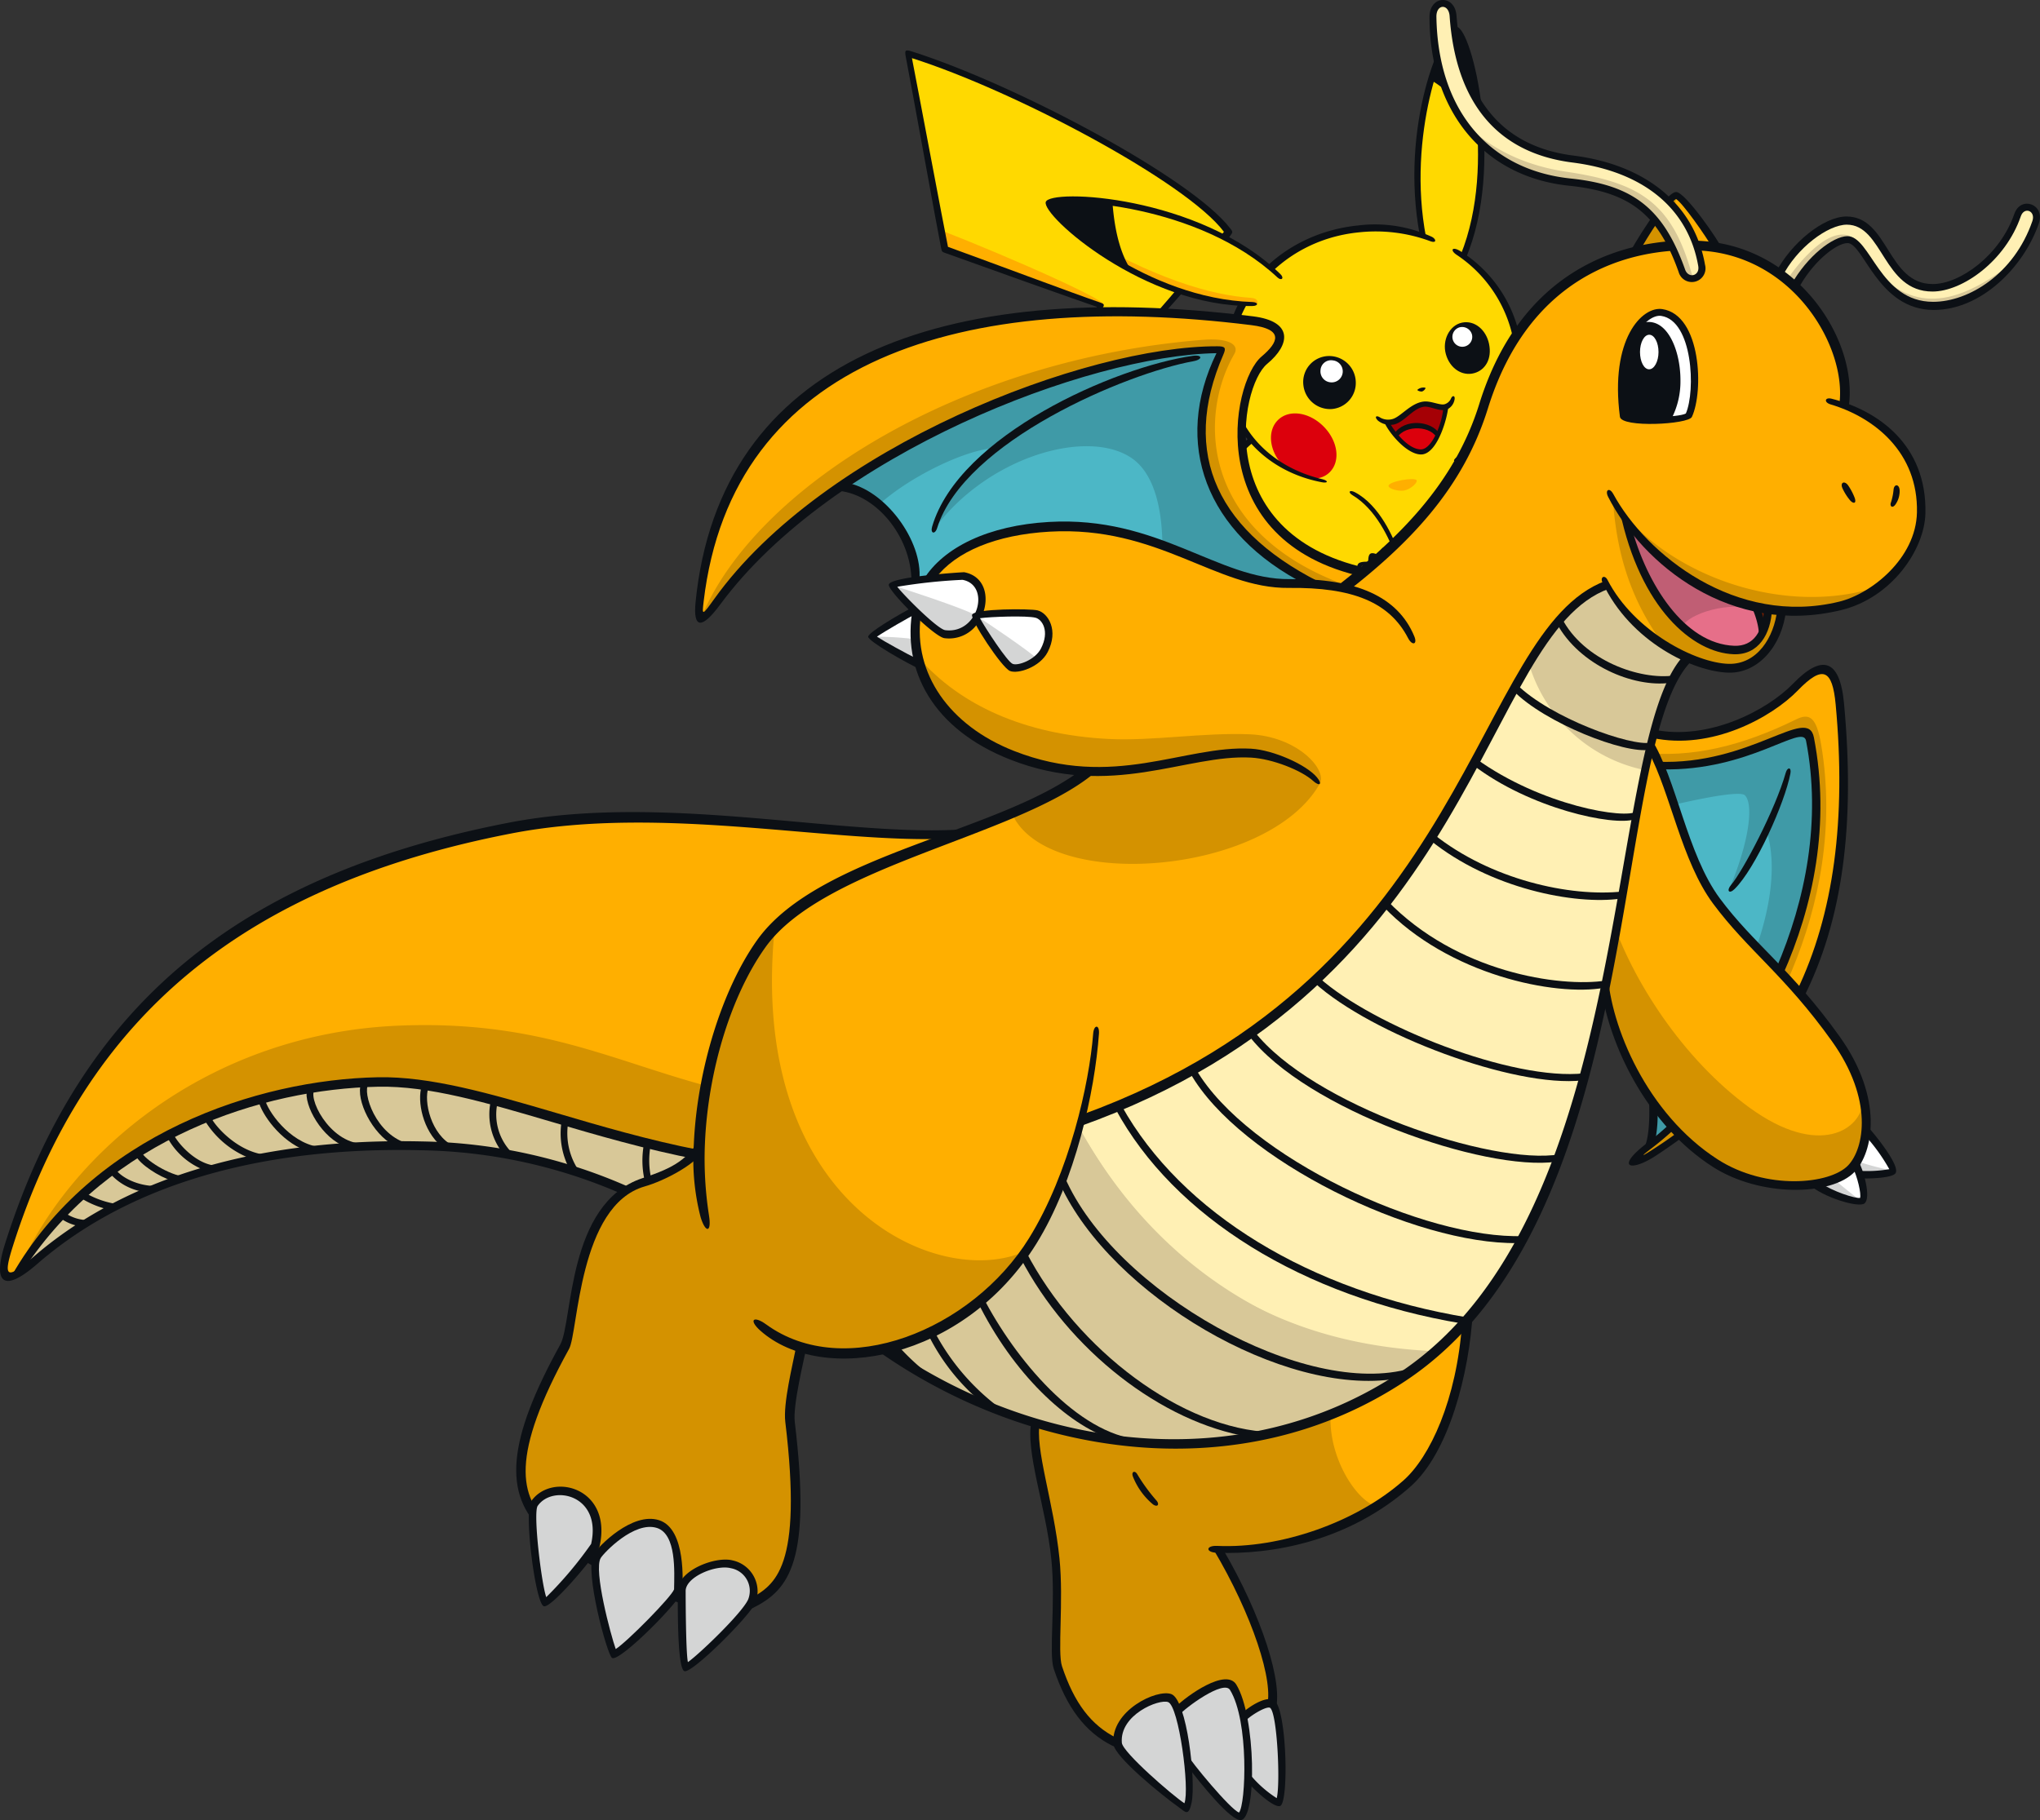 <svg id="Group_2139" data-name="Group 2139" xmlns="http://www.w3.org/2000/svg" xmlns:xlink="http://www.w3.org/1999/xlink" width="337.109" height="300.851" viewBox="0 0 337.109 300.851">
  <rect x="0" y="0" width="337.109" height="300.851" fill="#333333" stroke="none"/>
  <defs>
    <clipPath id="clip-path">
      <rect id="Rectangle_393" data-name="Rectangle 393" width="337.109" height="300.851" fill="none"/>
    </clipPath>
  </defs>
  <g id="Group_373" data-name="Group 373" clip-path="url(#clip-path)">
    <path id="Path_3178" data-name="Path 3178" d="M261.257,85.123a16.1,16.1,0,0,0-1.237-3.255c1.025.414,3.022,1.3,4.812,2.146-1.228-1.09-2.288-2.036-2.786-2.524.767-.877,4.722-6.848,6.394-8.968-2.048-1.328-6.643-4.318-10.878-7.141,5.4-6.145,14.034-16.109,19.016-22.642-5.743-8.194-35.122-23.947-52.647-29.341,1.5,7.418,5.038,26.9,6.145,32.136,10.629,3.82,19.909,7.493,25.687,9.384-2.436,3.322-6.643,8.857-9.079,12.178,3.765,1.883,11.459,5.509,13.535,6.5-1.574,2.312-5.558,8.51-6.145,9.55,1.222.843,3.123,2.2,4.959,3.52-.471-1.011-.98-2.089-1.347-3.022,1.059.54,3.44,1.671,3.571,1.474" transform="translate(-73.792 -4.415)" fill="#ffd900"/>
    <path id="Path_3179" data-name="Path 3179" d="M268.89,116.853c1.223.843,3.123,2.2,4.959,3.52-.36-.774-.743-1.586-1.067-2.345-1.025-.77-2.1-1.567-3.172-2.356-.346.553-.6.972-.719,1.181" transform="translate(-88.607 -38.117)" fill="#ffaf00"/>
    <path id="Path_3180" data-name="Path 3180" d="M232.2,56.888c.239,1.225.443,2.241.6,2.977,10.629,3.82,19.909,7.493,25.687,9.383,3.564.18-16.06-8.4-26.286-12.36" transform="translate(-76.518 -18.746)" fill="#ffaf00"/>
    <path id="Path_3181" data-name="Path 3181" d="M258.823,91.555c-.341.459-.662.894-.956,1.3,3.764,1.882,11.459,5.509,13.535,6.5,2.947.477-6.028-5.006-12.579-7.8" transform="translate(-84.975 -30.17)" fill="#ffaf00"/>
    <path id="Path_3182" data-name="Path 3182" d="M292.867,136.077c-3.368-1.584-9.147-4.542-11.158-6.487,1.384-2.048,3.211-4.691,5.038-7.141-1.262-1.2-3.482-3.15-5.325-4.784-1.789-.847-3.786-1.731-4.811-2.146a16.1,16.1,0,0,1,1.237,3.255c-.131.2-2.512-.934-3.571-1.474.367.933.876,2.011,1.346,3.022,1.78,1.28,3.5,2.525,4.481,3.234-1.772,2.768-3.917,6.076-4.813,7.845,2.64,2.383,11.525,6.369,17.092,7.739.664.106,1-2.845.483-3.063" transform="translate(-90.382 -38.067)" fill="#632b00"/>
    <path id="Path_3183" data-name="Path 3183" d="M276.031,120.506c-.388-.772-1.193-2.308-1.374-2.774.367.164,3.081,1.429,3.336,1.09.2-.271-.794-2.519-.953-2.909,1.384.544,3.5,1.548,5.134,2.386l-2.194-2c-2.515-1.2-4.263-2.105-4.406-1.964s1.339,3.32,1.287,3.384-3.47-1.707-3.653-1.557c-.229.185.729,1.922,1.49,3.427Z" transform="translate(-90.018 -37.67)" fill="#632b00"/>
    <path id="Path_3184" data-name="Path 3184" d="M273.522,118.31c.3.685.83,1.68,1.291,2.591,0,0,4.2,2.967,5.042,3.576,1.627.412-.02-1.46-6.333-6.166" transform="translate(-90.133 -38.987)" fill="#431a00"/>
    <path id="Path_3185" data-name="Path 3185" d="M276.385,137.581c-.232.4-.433.773-.594,1.091,2.639,2.382,11.524,6.368,17.092,7.739.185.03.345-.178.468-.5-3.952-.847-12.482-5.089-16.966-8.332" transform="translate(-90.881 -45.337)" fill="#431a00"/>
    <path id="Path_3186" data-name="Path 3186" d="M275.066,105.336c-5.575-1.45-14-5.032-16.857-7.391-.437-.361-.463-.512-.181-1.041.886-1.665,4.831-7.208,4.831-7.208s-6.766-4.62-9.19-6.31c-.607-.424-.641-.506-.209-1.179,1.094-1.7,4.542-6.5,6.077-8.787-.484-.231-10.1-4.473-13.314-6.062-.743-.367-.764-.445-.3-1.077,1.2-1.63,7.7-9.86,8.878-11.462-3.134-1.047-19.761-6.982-24.938-8.858-.682-.247-.685-.212-.821-.872-.581-2.8-4.793-26.25-5.822-31.513-.242-1.238-.105-1.324,1.069-.951,16.985,5.39,46.09,20.84,52.511,29.2.431.561.51.608.009,1.262-4.712,6.133-13.194,15.249-19.1,21.977,3.795,2.527,8.138,4.983,10.507,6.461.632.394.761.539.233,1.234-.9,1.187-5.763,7.711-6.256,8.359.7.656,6.721,5.7,7.826,6.732.6.56.6.622.146,1.24-1.374,1.855-3.27,4.032-4.927,6.477,1.922,1.68,6.634,4.186,10.518,6.034.611.29.428.806-.221.553-2.353-.913-8.5-3.843-10.933-6.006-.491-.436-.453-.522-.072-1.084,1.672-2.467,3.4-4.664,4.788-6.533-1-.932-6.358-5.571-7.733-6.832-.585-.536-.526-.548-.021-1.222.492-.658,5.073-6.962,5.987-8.166-2.315-1.5-6.555-4.11-10.394-6.666-.6-.4-.671-.5-.066-1.189,5.931-6.758,14-15.922,18.687-22.041-6.114-8.2-34.585-23.318-51.554-28.71.72,3.623,5.356,28.325,5.954,31.191,4.5,1.618,21.8,8.087,25.037,9.163.786.261.931.382.412,1.085-1.614,2.183-7.439,9.951-8.566,11.481,2.646,1.312,11.127,5.237,12.909,6.087.646.307.726.419.286,1.073-1.515,2.249-4.92,7.338-5.879,8.926,1.921,1.336,7.545,5.193,8.96,6.215.591.427.645.515.214,1.191-.838,1.312-3.845,5.832-4.581,7.216,2.742,2.249,10.858,5.963,16.234,7.372.622.162.473.8-.138.636" transform="translate(-73.524 -4.096)" fill="#0c1015"/>
    <path id="Path_3187" data-name="Path 3187" d="M350.858,122.936c-.109-.156-.455-.18-.849-.1.19-.544.239-1.161-.015-1.332a1.416,1.416,0,0,0-1.12.141c.023-.414-.153-.908-.413-1l-.009,0c-.007-.024-.013-.048-.021-.072-.83-2.906-5.4-10.214-10.463-13.453-10.528-6.732-27.6-6.153-33.548-2.186-11.325,7.55-19.46,29.945-9.965,42.184,2.89,3.725,10.435,7.231,18.435,1.273,2.085-1.552,8.249-1.716,11.958-.83,6.944,1.658,12.937-5.014,12.678-11.626-.222-5.647-4.761-7.861-4.65-9.521a17.584,17.584,0,0,1,1.473-5.434,13.318,13.318,0,0,0,10.844,5.572,7.523,7.523,0,0,0,5.065-2.381c.792-.774.7-1.085.6-1.224" transform="translate(-95.655 -33.606)" fill="#ffd900"/>
    <path id="Path_3188" data-name="Path 3188" d="M357.534,127.073c-.443.056-1.321,1.494-1.513,2.115a.106.106,0,0,0-.027.072c0-.007.007-.015.009-.022a13.32,13.32,0,0,0,10.845,5.572,5.984,5.984,0,0,0,2.466-.552,15.236,15.236,0,0,1-11.78-7.185" transform="translate(-117.31 -41.874)" fill="#ffaf00"/>
    <path id="Path_3189" data-name="Path 3189" d="M313.755,163.84c-4.9,1.586-5.979,4.982-13.7,2.823-3.415-.955-8-5.315-8.664-8.193a17.7,17.7,0,0,0,3.433,7.252c2.89,3.725,10.434,7.231,18.435,1.273,2.085-1.552,8.249-1.716,11.958-.83a9.851,9.851,0,0,0,10.066-3.858,17.357,17.357,0,0,1-6.5,1.7c-3.646.133-9.134-2.076-15.03-.166" transform="translate(-96.021 -52.22)" fill="#ffaf00"/>
    <path id="Path_3190" data-name="Path 3190" d="M300.936,118.931a4,4,0,0,0-.186-3.887,37.147,37.147,0,0,0-3.187,4.877c1.03.214,2.634.168,3.373-.99" transform="translate(-98.055 -37.91)" fill="#632b00"/>
    <path id="Path_3191" data-name="Path 3191" d="M295.064,134.408c.535-1.145.215-2.778-1.876-4.481a39.958,39.958,0,0,0-1.735,5.813c1.429.061,3.189-.428,3.611-1.332" transform="translate(-96.042 -42.815)" fill="#632b00"/>
    <path id="Path_3192" data-name="Path 3192" d="M356.749,45.2c6.577-15.607.89-37.583-.936-37.75s-8.986,16.791-5.307,34.851c.18.878,5.971,3.555,6.243,2.9" transform="translate(-115.16 -2.455)" fill="#ffd900"/>
    <path id="Path_3193" data-name="Path 3193" d="M360.855,23.532C360.266,14.6,358,7.545,356.97,7.45c-.778-.07-2.524,2.968-3.988,7.875a22.15,22.15,0,0,1,7.873,8.207" transform="translate(-116.318 -2.455)" fill="#0c1015"/>
    <path id="Path_3194" data-name="Path 3194" d="M349.96,76.328c.978,9.667-8.109,20.7-22.075,22.109C314.61,99.781,303.3,93.1,302.129,81.477c-1.194-11.8,7.391-23.715,21.495-25.141,13.889-1.406,25.088,7.657,26.336,19.993" transform="translate(-99.524 -18.517)" fill="#ffd900"/>
    <path id="Path_3195" data-name="Path 3195" d="M322.951,111.645a3.542,3.542,0,0,1-2.225,1.014,28.265,28.265,0,0,1-5.906-2.6c-1.891-2.329-2.113-5.356-.415-7.038,1.842-1.825,5.193-1.317,7.552,1.065s2.836,5.738.994,7.563" transform="translate(-103.227 -33.584)" fill="#dc000c"/>
    <path id="Path_3196" data-name="Path 3196" d="M368.364,98.3c-1.509-.545-2.079-3.247-.89-6.539,1.114-3.085,3.012-4.765,4.359-4.894.386,3.93-.876,7.367-3.47,11.434" transform="translate(-120.883 -28.624)" fill="#dc000c"/>
    <path id="Path_3197" data-name="Path 3197" d="M347.876,99.625c-1.938.224-3.529,2.508-5.045,2.865a2.63,2.63,0,0,1-1.245-.056c.618,1.344,3.2,5.1,5.771,5.1,2.485,0,4.178-5.688,4.129-7.508l-.04.013c-.929.3-2.491-.54-3.571-.415" transform="translate(-112.562 -32.825)" fill="#a50005"/>
    <path id="Path_3198" data-name="Path 3198" d="M343.919,106.574c1.123,1.369,2.666,2.716,4.206,2.716,1.159,0,2.145-1.236,2.863-2.74-.842-1.818-5.4-2.46-7.069.024" transform="translate(-113.331 -34.581)" fill="#dc000c"/>
    <path id="Path_3199" data-name="Path 3199" d="M342.227,119.221c-.027.5,1.688.95,2.572.78,1.192-.228,2.276-1.371,2.065-1.7-.354-.553-4.6.2-4.637.919" transform="translate(-112.773 -38.921)" fill="#ffaf00"/>
    <path id="Path_3200" data-name="Path 3200" d="M329.433,141.311c-4.435.209-12.174-4.769-15.833-8.273,0,0,0,.039,0,.109,2.189,3.758,9.143,9.126,15.885,9.413a5.373,5.373,0,0,0,5.163-4.536c-.593,1.449-3.3,3.2-5.218,3.287" transform="translate(-103.34 -43.84)" fill="#ffaf00"/>
    <path id="Path_3201" data-name="Path 3201" d="M342.092,140.128c.1-.538-1.368-.919-1.916-.569-.523.335-.815.711-1.324,1.052-.745.5-1.142.6-1.728,1.018-.513.366-.12,1.839-.946,1.779a6.082,6.082,0,0,0,3.2-.149,5.247,5.247,0,0,0,2.2-1.644,10.209,10.209,0,0,0,.508-1.487" transform="translate(-110.78 -45.944)" fill="#ffaf00"/>
    <path id="Path_3202" data-name="Path 3202" d="M370.457,133.463a6.115,6.115,0,0,1,1.728.474c.293.083,1.129-.07,1.672.042a1.084,1.084,0,0,1,.585,1.421,4.112,4.112,0,0,1-2.55,1.421,9.5,9.5,0,0,1-4.1-1.087c-.543-.46-1.466-1.4-.61-.969,1.46.731,2.183-1.247,3.272-1.3" transform="translate(-120.883 -43.98)" fill="#ffaf00"/>
    <path id="Path_3203" data-name="Path 3203" d="M325.437,87.771a4.408,4.408,0,0,1,4.454,4.386,4.319,4.319,0,0,1-3.963,4.376,4.433,4.433,0,0,1-4.7-3.988,4.29,4.29,0,0,1,4.209-4.774" transform="translate(-105.848 -28.922)" fill="#0c1015"/>
    <path id="Path_3204" data-name="Path 3204" d="M327.525,88.846a1.822,1.822,0,0,1-.368,3.625,1.814,1.814,0,0,1-1.694-2.015,1.744,1.744,0,0,1,2.062-1.609" transform="translate(-107.248 -29.272)" fill="#fff"/>
    <path id="Path_3205" data-name="Path 3205" d="M363.412,83.032c.506,2.443-.6,4.3-2.438,4.818-2.038.571-4.058-.817-4.7-3.14-.64-2.3.6-4.777,2.676-5.207s3.98,1.189,4.465,3.529" transform="translate(-117.346 -26.176)" fill="#0c1015"/>
    <path id="Path_3206" data-name="Path 3206" d="M361.21,81.852a1.639,1.639,0,1,1-2.059-1.181,1.685,1.685,0,0,1,2.059,1.181" transform="translate(-117.97 -26.562)" fill="#fff"/>
    <path id="Path_3207" data-name="Path 3207" d="M357.062,44.959c6.56-15.321,1.1-38.11-1.482-38.342C353.2,6.373,346.1,22.995,349.5,41.1l1.032.334c-3.275-17.023,3.2-33.192,4.94-33.819,1.433,1.02,6.966,21.392.768,36.718Z" transform="translate(-114.873 -2.18)" fill="#0c1015"/>
    <path id="Path_3208" data-name="Path 3208" d="M360.828,28.217c-1.486-3.665-5.421-7.3-8-8.8l.22-.846a23.271,23.271,0,0,1,7.681,7.558Z" transform="translate(-116.267 -6.118)" fill="#0c1015"/>
    <path id="Path_3209" data-name="Path 3209" d="M302.536,108.511c-10.226,8.494-16.866,28.883-8.068,40.223,2.753,3.548,10.03,7.009,17.842,1.193,2.2-1.641,8.425-1.833,12.313-.9,6.66,1.59,12.4-4.854,12.15-11.193-.222-5.654-4.785-7.532-4.65-9.568.15-2.243,1.244-6.144,2.821-7.348.766-.585.826-.132.29.5a15.792,15.792,0,0,0-2.159,6.851c-.08,1.2,4.512,3.847,4.734,9.508.278,7.088-6.348,13.8-13.4,12.115-3.608-.861-9.615-.624-11.532.835-8.3,6.314-16.144,2.78-19.255-1.2-9.218-11.792-2.449-32.882,8.312-41.811Z" transform="translate(-95.329 -35.494)" fill="#0c1015"/>
    <path id="Path_3210" data-name="Path 3210" d="M372.776,124.218c-.332-3.073-5-10.471-9.887-14.1l-.687.559c4.635,3.369,8.744,9.974,9.519,12.688.561-.166.829.563,1.055.858" transform="translate(-119.356 -36.285)" fill="#0c1015"/>
    <path id="Path_3211" data-name="Path 3211" d="M368.082,132.608a1.86,1.86,0,0,1-.08-1.818c.3-.29,1.157-.049,1.575.282.456.36.166.65-.28.394a1.315,1.315,0,0,0-.841-.208,1.5,1.5,0,0,0,0,1.2c.153.488-.149.527-.373.145" transform="translate(-121.201 -43.056)" fill="#0c1015"/>
    <path id="Path_3212" data-name="Path 3212" d="M355.7,130.315a13.685,13.685,0,0,0,11.054,5.466,7.7,7.7,0,0,0,5.356-2.449c.339-.331.947-1.322.66-1.733a1.112,1.112,0,0,0-.764-.2c.16-.5.136-1.107-.213-1.34a1.221,1.221,0,0,0-1.081.053,1,1,0,0,0-.54-.963c-.317-.115-.975.2-1.466.658-.2-.408-.478-.8-.851-.788-.439.018-.927.713-1.038,1.079-.164.542.05.685.339.228.154-.243.51-.652.637-.664.422-.042.553.914.8.927.306.017.876-.967,1.363-.719.249.127.028.9.248,1.041.3.2,1.007-.506,1.2-.252.216.277-.251,1.083-.083,1.245.11.107.727-.055.852.125.071.1-.221.52-.561.851a7.265,7.265,0,0,1-4.858,2.146,12.927,12.927,0,0,1-10.643-5.6Z" transform="translate(-117.212 -42.514)" fill="#0c1015"/>
    <path id="Path_3213" data-name="Path 3213" d="M340.86,131.529c-.913-2.768-3.294-8.138-7.335-10.269-.9-.473-1.228,0-.388.5,3.867,2.309,6.078,7.208,7.078,9.94.18-.174.423-.349.644-.17" transform="translate(-109.619 -39.894)" fill="#0c1015"/>
    <path id="Path_3214" data-name="Path 3214" d="M334.359,141.763a1.357,1.357,0,0,1-1.107-1.19c.007-.488.584-.845,1.218-1.108-.3-.581-.565-1.359-.2-1.818.26-.329.992-.359,1.642-.341.013-.465.017-1.144.393-1.348.336-.182.927.046,1.434.3.111-.719.392-1.245.805-1.34.37-.084.883.285,1.08.856s-.031.675-.426.28c-.135-.135-.276-.475-.491-.432-.554.111-.338,1.39-.581,1.494-.278.12-1.08-.8-1.467-.5-.3.238-.029,1.051-.194,1.218-.227.231-1.3-.194-1.661.3-.276.36.409,1.427.277,1.688-.059.117-1.024.249-1.134.8-.044.22.213.508.595.748.447.28.325.506-.18.388" transform="translate(-109.816 -44.454)" fill="#0c1015"/>
    <path id="Path_3215" data-name="Path 3215" d="M300.4,115.263a3.607,3.607,0,0,1,.095,3.288c-.609.953-1.969.977-2.828.82l-.347.67c1.545.366,3.2.056,3.9-1.031a4.69,4.69,0,0,0-.321-4.422Z" transform="translate(-97.976 -37.76)" fill="#0c1015"/>
    <path id="Path_3216" data-name="Path 3216" d="M291.328,135.859c1.92.111,3.677-.6,4.082-1.465.211-.452.976-2.6-2.178-5.058l-.282.791c1.609,1.329,2.223,2.752,1.684,3.9-.3.635-1.748,1.128-3.114,1.09Z" transform="translate(-96.001 -42.62)" fill="#0c1015"/>
    <path id="Path_3217" data-name="Path 3217" d="M349.351,95.9a1.52,1.52,0,0,1,1.292-.341c.152.107-.251.558-.542.624-.2.046-.807-.117-.75-.283" transform="translate(-115.12 -31.474)" fill="#0c1015"/>
    <path id="Path_3218" data-name="Path 3218" d="M339.861,101.229a2.663,2.663,0,0,0,2.058.205c1.353-.424,2.967-2.628,5.094-2.873,1.226-.141,2.723.68,3.488.433a1.683,1.683,0,0,0,1-.88c.251-.657.769-.565.6.166A2.231,2.231,0,0,1,350.8,99.9c-1.112.356-2.754-.6-3.688-.489-1.844.213-3.257,2.53-4.99,2.939a3.223,3.223,0,0,1-2.674-.643c-.666-.666-.229-.934.415-.477" transform="translate(-111.748 -32.186)" fill="#0c1015"/>
    <path id="Path_3219" data-name="Path 3219" d="M341.924,102.592c.774,1.474,3.128,4.571,5.248,4.571,1.985,0,3.7-4.925,3.7-7a2.082,2.082,0,0,0,.83-.384c.117,1.207-1.6,8.223-4.492,8.223-2.5,0-5.642-3.972-6.186-5.605Z" transform="translate(-112.378 -32.881)" fill="#0c1015"/>
    <path id="Path_3220" data-name="Path 3220" d="M351.041,105.944c-1.368-2.019-5.648-2.447-7.391.083l.457.691c1.371-2.284,5.9-1.914,6.6.17Z" transform="translate(-113.242 -34.362)" fill="#0c1015"/>
    <path id="Path_3221" data-name="Path 3221" d="M329.092,142.38c-7.126-.3-14.407-5.688-16.373-10.117-.354-.8.213-1.033.581-.277,1.7,3.486,8.864,9.416,15.889,9.716a5.564,5.564,0,0,0,3.722-1.993c1.476-1.518,1.578-4.1,1.287-4.374-.1-.1-.314.006-.5.069-.485.166-.623-.045-.249-.388a1.167,1.167,0,0,1,1.163-.318c.2.121.285.534.3.941a6.364,6.364,0,0,1-1.495,4.6,6.023,6.023,0,0,1-4.332,2.145" transform="translate(-103.013 -43.342)" fill="#0c1015"/>
    <path id="Path_3222" data-name="Path 3222" d="M340.53,59.667a21.888,21.888,0,0,1,10.311,16.511c.827,8.174-5.709,15.4-10.11,17.937-1.227.706-1.54.278-.373-.52,5.045-3.446,10.036-10.565,9.352-17.332a21.882,21.882,0,0,0-9.65-15.9c-1.11-.74-.762-1.4.471-.692m-4.872-1.578a25.964,25.964,0,0,0-11.816-1.437c-13.21,1.338-22.339,12.554-21.113,24.673.813,8.038,6.652,14.071,15.082,16.111,1.1.266,1.058.723-.1.5-8.8-1.7-15.235-8.146-16.087-16.561-1.377-13.6,8.748-24.513,22.151-25.869a22.578,22.578,0,0,1,12.163,1.865c.768.375.862,1.155-.277.719" transform="translate(-99.352 -18.243)" fill="#0c1015"/>
    <path id="Path_3223" data-name="Path 3223" d="M317.533,153.468c.115-1.1.029-1.954-.407-2.118-.475-.178-1.216.305-1.914,1.468a.535.535,0,0,0-.2-.416c-.808-.5-3.051,2.27-4.38,5.509-1.8,4.391-1.753,10.454.664,11.21,2.751.861,5.193-3.905,6.726-8.8.969-3.1,1.009-8.657-.485-6.851" transform="translate(-101.945 -49.862)" fill="#ffd900"/>
    <path id="Path_3224" data-name="Path 3224" d="M309.382,169.323c-.125,2.725.476,5.041,1.91,5.489,1.847.578,3.778-1.2,5.9-6.228-2.864,4.9-6.933,4.484-7.8.739" transform="translate(-101.945 -55.553)" fill="#ffaf00"/>
    <path id="Path_3225" data-name="Path 3225" d="M361.031,152.318c-.369-.455-1.45-.215-1.991.078-.113-.834-4.743.455-8.8,4.516-3.243,3.243-4.416,7.348-3.183,8.581.9.9,3.873,1.125,8.72-3.266,4.035-3.655,5.917-7.246,5.159-8.506.277-.685.261-1.207.1-1.4" transform="translate(-114.206 -50.11)" fill="#ffd900"/>
    <path id="Path_3226" data-name="Path 3226" d="M347.053,166.727a.8.8,0,0,0-.1.092c-.534,1.572-.515,2.894.1,3.507.788.788,3.15,1.057,6.961-1.806-3.515,1.2-5.882,1.488-6.961-1.792" transform="translate(-114.206 -54.941)" fill="#ffaf00"/>
    <path id="Path_3227" data-name="Path 3227" d="M297.053,62.327c-13.951-13.507-38.1-13.906-38.531-12.4-.443,1.55,15.723,16.386,34.323,16.608,1.224.05,4.886-3.441,4.207-4.208" transform="translate(-85.188 -16.255)" fill="#ffd900"/>
    <path id="Path_3228" data-name="Path 3228" d="M293.977,68.042c-6.753-.451-15.965-3.176-29.28-10.971,5.917,4.9,17.372,12.044,30.075,12.2.162.007.772-1.12-.8-1.225" transform="translate(-87.225 -18.807)" fill="#ffaf00"/>
    <path id="Path_3229" data-name="Path 3229" d="M258.523,49.927c-.251.879,4.836,6.028,12.679,10.363-1.911-3.425-2.375-7.963-2.558-10.488-5.8-.789-9.944-.492-10.121.124" transform="translate(-85.188 -16.254)" fill="#0c1015"/>
    <path id="Path_3230" data-name="Path 3230" d="M291.863,66.543c-17.771.166-34.779-14.913-34.13-17.19s25.4-1.11,38.78,11.916c.683.665.184,1.175-.5.54C282.876,49.566,260.738,48.657,258.7,49.789c.648,2.092,15.78,15.546,33.165,16.09,1.035.032,1.05.654,0,.664" transform="translate(-84.924 -15.958)" fill="#0c1015"/>
    <path id="Path_3231" data-name="Path 3231" d="M276.735,60.939c-2.179-3.393-2.743-8.13-2.959-10.853L272.91,50a29.07,29.07,0,0,0,2.308,10.036Z" transform="translate(-89.932 -16.476)" fill="#0c1015"/>
    <path id="Path_3232" data-name="Path 3232" d="M317.122,154.821c.215-.554.459-1.1.719-.98.32.149.592,3.2-.477,6.61-1.867,5.965-4.18,9.153-6.19,8.522-1.993-.624-2.2-6.233-.4-10.64,1.95-4.752,3.487-5.526,3.734-5.332.344.272-.054,1.881-.7,3.342-.29.659-.03,1.023.471.277.666-.993,1.736-3.793.748-4.4-1.277-.779-3.8,2.422-5.149,5.7-1.962,4.782-1.652,11.027,1.035,11.867,2.725.853,5.45-2.79,7.407-9.044.7-2.25,1.059-7.226-.111-7.861-.176-.1-.5-.029-.9.288Z" transform="translate(-101.699 -50.121)" fill="#0c1015"/>
    <path id="Path_3233" data-name="Path 3233" d="M346.883,163.216a3.022,3.022,0,0,0,.275,2.632c.6.6,3.218,1.167,8.129-3.281,3.538-3.206,5.491-6.16,5.263-7.648a1.511,1.511,0,0,0,.287-.86c1.1.825.294,4.406-5.013,9.212-5.345,4.843-8.473,3.979-9.271,3.181-.491-.491-.916-1.631-.2-3.43.32-.8.746-.649.526.194" transform="translate(-114.008 -50.767)" fill="#0c1015"/>
    <path id="Path_3234" data-name="Path 3234" d="M352.582,156.649c3.6-3.436,7.093-4.283,7.826-4.184a5.14,5.14,0,0,1-1.779,2.51c-.553.427-.24.933.375.508,1.214-.838,2.747-2.489,2.27-3.512-.233-.5-4.31-.96-9.051,4.235-.569.624-.237,1.014.36.443" transform="translate(-115.97 -49.984)" fill="#0c1015"/>
    <path id="Path_3235" data-name="Path 3235" d="M317.809,153.712c.865-2.111,1.747-2.293,1.918-2.229.63.36.372,2.363-.493,5-.237.723.111.9.485.194.913-1.716,1.75-5.606.388-6.117-.705-.266-1.63.4-2.388,1.577.338.327.256.8.09,1.578" transform="translate(-104.697 -49.593)" fill="#0c1015"/>
    <path id="Path_3236" data-name="Path 3236" d="M364.639,152.637c.485-.287,1.446-.438,1.6-.251.141.262-.022,2.048-2.481,3.759-.576.4-.4.82.221.508,3.043-1.521,3.585-4.172,3.071-4.8-.445-.548-1.975-.429-2.737.019.328.173.274.457.328.768" transform="translate(-119.752 -49.918)" fill="#0c1015"/>
    <path id="Path_3237" data-name="Path 3237" d="M405.871,248.739h0c11.486-8.721,32.688-35.722,26.573-67.317-.868-4.487-11.1,6.208-28.054,4.266.341,12.684,1.224,43.8,1.924,52.866.3,2.51.591,8.709-.442,10.186" transform="translate(-133.258 -59.418)" fill="#4cb7c6"/>
    <path id="Path_3238" data-name="Path 3238" d="M432.444,181.421c-.868-4.486-11.1,6.208-28.054,4.266.059,2.2.135,4.959.223,8.059,7.362-1.932,16.055-3.766,16.981-2.876,1.352,1.3.976,6.887-2.436,15.206a77.811,77.811,0,0,0,5.979-9.448c4.245,12.927-7.326,36.394-18.636,44.11.175,2.9.17,6.862-.629,8,11.486-8.721,32.688-35.722,26.573-67.317" transform="translate(-133.258 -59.418)" fill="#3f9aa7"/>
    <path id="Path_3239" data-name="Path 3239" d="M405.2,243.8c-3.986,3.027-3.828,4.133.664,1.255,28.344-18.158,33.29-45.543,30.633-74.182-.606-6.532-2.888-7.149-7.234-2.657-4.429,4.576-15.477,10.539-25.687,7.086,0,0,.052,2.07.143,5.447,16.954,1.942,27.186-8.752,28.054-4.266,6.115,31.6-15.086,58.6-26.573,67.317" transform="translate(-132.583 -54.476)" fill="#ffaf00"/>
    <path id="Path_3240" data-name="Path 3240" d="M433.54,181.369c-.775-4.65-1.952-5.317-4.133-4.244-8.71,4.281-17.149,6.508-25.982,5.462.013.5.275,1.329.29,1.9,16.954,1.942,27.186-8.752,28.054-4.266,6.115,31.6-15.086,58.6-26.573,67.317-3.986,3.027-3.828,4.133.664,1.254q2.949-1.889,5.566-3.909c11.984-12.1,26.613-36.525,22.114-63.519" transform="translate(-132.583 -58.221)" fill="#d49200"/>
    <path id="Path_3241" data-name="Path 3241" d="M207.02,108.987c8.041.888,15.1,11.819,11.356,20.758,11.214-1.6,61.365-2.842,70.857-3.065-20.672-9.124-26.947-23.149-19.112-40.468-14.933-.062-41.882,8.16-63.1,22.775" transform="translate(-68.219 -28.409)" fill="#4cb7c6"/>
    <path id="Path_3242" data-name="Path 3242" d="M207.02,108.987a12.129,12.129,0,0,1,6.371,2.9c4.876-4.492,14.334-9.25,19.526-9.45a28.6,28.6,0,0,0-10.334,13.434c8.687-11.861,25.155-16.732,32.565-11.794,5.006,3.335,6.044,12.719,4.5,23.331,9-.023,26.85-.661,29.588-.725-20.672-9.124-26.947-23.149-19.112-40.468-14.933-.062-41.882,8.16-63.1,22.775" transform="translate(-68.219 -28.409)" fill="#3f9aa7"/>
    <path id="Path_3243" data-name="Path 3243" d="M195.612,106.013h0c21.218-14.615,48.167-22.836,63.1-22.775-7.835,17.318-1.56,31.343,19.112,40.468l1.554-.036c1-.775,3.985-3.211,3.985-3.211-27.237-5.2-22.7-31.444-17.715-35.652,3.9-3.292,3.035-5.576-1.993-6.2-35.652-4.429-85.58-.939-91.122,46.169-.394,3.344-.035,3.68,2.768,0a88.611,88.611,0,0,1,20.311-18.764" transform="translate(-56.811 -25.435)" fill="#ffaf00"/>
    <path id="Path_3244" data-name="Path 3244" d="M175.462,126.911a88.325,88.325,0,0,1,20.319-18.757h0c21.219-14.615,48.167-22.836,63.1-22.775-7.835,17.318-1.56,31.343,19.112,40.468l1.553-.036c.292-.227.757-.6,1.267-1.008-25.33-8.44-25.965-28.134-19.868-38.7.934-1.619-1.115-2.677-5.093-2.362-40.368,3.2-74.143,24.526-82.939,45.813.457,0,1.657-1.359,2.548-2.64" transform="translate(-56.98 -27.576)" fill="#d49200"/>
    <path id="Path_3245" data-name="Path 3245" d="M416.635,57.579c-.143-.717-5.8-9.316-7.023-9.388s-6.521,8.6-7.094,10.033c-.68,2.1,14.593.77,14.117-.645" transform="translate(-132.634 -15.88)" fill="#ffaf00"/>
    <path id="Path_3246" data-name="Path 3246" d="M402.523,58.178c-.225.7,4.8,1.464,6.937,1.528a32.567,32.567,0,0,1,.276-11.653c-1.91.581-6.664,8.751-7.214,10.125" transform="translate(-132.641 -15.835)" fill="#d49200"/>
    <path id="Path_3247" data-name="Path 3247" d="M440.451,64.912c2.6-5.038,6.921-8.432,9.189-8.47,3.267-.056,5.09,10.851,14.172,10.851,7.856,0,14.552-6.8,16.94-13.73.827-2.4-2.163-3.563-2.99-1.162-2.455,7.119-9.274,11.957-14.006,11.957-7.852,0-7.706-10.961-14.227-10.961-3.437.025-8.9,4.144-11.37,9.316-.477.981,1.96,2.863,2.292,2.2" transform="translate(-144.366 -16.832)" fill="#fff0b4"/>
    <path id="Path_3248" data-name="Path 3248" d="M463.406,66.744c2.048,3.045,4.979,5.038,8.747,5.038,5.231,0,9.948-3.017,13.221-7.077-6.91,5.25-14.734,9.335-21.968,2.04" transform="translate(-152.705 -21.322)" fill="#d8c898"/>
    <path id="Path_3249" data-name="Path 3249" d="M439.3,66.437c.589.5,1.385,1.031,1.55.7,2.6-5.038,6.921-8.432,9.189-8.47a3.216,3.216,0,0,1,1.993.664c-3.432-4.373-9.245,1.716-12.733,7.1" transform="translate(-144.761 -19.059)" fill="#d8c898"/>
    <path id="Path_3250" data-name="Path 3250" d="M256.623,338.178c-3.653,3.322.824,13.5,1.993,25.023.775,7.649-.406,15.387.443,17.936,1.861,5.592,4.555,9.807,9.3,12.179,3.768,1.884,23.8-.129,25.577-5.314,1.416-4.139-2.243-15.523-8.652-26.374,9.757.412,22.7-3.5,31.128-10.975,6.5-5.757,9.892-19.043,10.04-30.411-12.844,18.453-44.584,27.9-69.828,17.936" transform="translate(-84.101 -105.529)" fill="#ffaf00"/>
    <path id="Path_3251" data-name="Path 3251" d="M304.27,345.416c-14.463,5.993-32.262,7.131-47.648,1.057-3.653,3.322.825,13.5,1.993,25.023.775,7.65-.406,15.387.443,17.936,1.861,5.592,4.557,9.807,9.3,12.179,3.767,1.884,23.8-.129,25.576-5.314,1.417-4.14-2.242-15.523-8.652-26.374,7.945.335,18-2.2,26.013-7.185-3.743-1.429-8.614-9.843-7.026-17.322" transform="translate(-84.101 -113.824)" fill="#d49200"/>
    <path id="Path_3252" data-name="Path 3252" d="M457.453,277.3c1.624,1.476,6.053,7.086,5.462,7.677s-5.019.59-6.2.443c-2.8.137.782-4.52.738-8.119" transform="translate(-150.148 -91.38)" fill="#fff"/>
    <path id="Path_3253" data-name="Path 3253" d="M455.982,285.755c-.486,1.488-.607,2.52.732,2.455,1.181.147,5.61.147,6.2-.443a.181.181,0,0,0,.047-.094,49.132,49.132,0,0,1-6.98-1.918" transform="translate(-150.147 -94.164)" fill="#d4d5d5"/>
    <path id="Path_3254" data-name="Path 3254" d="M453.315,285.893c1.181,1.771,2.362,6.2,1.624,6.791s-6.2-1.328-8.267-3.248c2.927-.27,5.575-1.76,6.643-3.543" transform="translate(-147.191 -94.21)" fill="#fff"/>
    <path id="Path_3255" data-name="Path 3255" d="M449.732,290.058a10.7,10.7,0,0,1-3.061.75c1.965,1.824,7,3.649,8.124,3.317-1.56-1.114-3.694-2.884-5.063-4.067" transform="translate(-147.191 -95.582)" fill="#d4d5d5"/>
    <path id="Path_3256" data-name="Path 3256" d="M400.079,179.1c5.757,4.133,7.381,20.372,13.729,28.935,5.714,7.708,11.766,11.719,19.634,22.734,6.855,9.6,5.738,18,2.658,21.258-3.4,3.6-14.349,4.221-22.292-.886-12.4-7.972-18.972-24.176-18.453-33.511,1.624-8.563,4.724-38.531,4.724-38.531" transform="translate(-130.271 -59.02)" fill="#ffaf00"/>
    <path id="Path_3257" data-name="Path 3257" d="M419.316,257.456c-10.945-8-19.338-20.994-22.858-31.639-.4,2.978-.782,5.514-1.1,7.211-.518,9.335,6.053,25.539,18.453,33.511,7.943,5.106,18.891,4.487,22.292.886,1.914-2.027,3.069-6.038,2.026-11.086-.163,4.723-7.193,9.61-18.81,1.118" transform="translate(-130.271 -74.413)" fill="#d49200"/>
    <path id="Path_3258" data-name="Path 3258" d="M305,87.1c1.364-9.559-7.407-24.923-23.034-26.1-10.417-.781-28.819,2.915-36.138,26.456-8.194,26.352-35.83,36.875-65.281,60.348-5.124,4.085-12.774,7.182-20.824,10.231-19.713,1.509-48.533-5.808-74.838-.709C37.1,166.6,13.137,190.993,2.064,225.98c-1.861,5.881-.406,6.441,4.208,2.436,17.276-15,41.211-19.6,64-19.043,27.237.664,46.056,11.853,75.586,33.076,22.069,15.861,57.259,24.31,86.287,5.011,39.679-26.38,33.853-105.349,47.188-118.773a19.083,19.083,0,0,0,6.843,1.742c4.883.106,8.036-4.47,8.58-9.532a30.33,30.33,0,0,0,9.8-.765c8.194-1.993,13.161-9.745,13.287-15.279.206-9.056-5.6-15-12.839-17.749" transform="translate(-0.421 -20.073)" fill="#ffaf00"/>
    <path id="Path_3259" data-name="Path 3259" d="M291.041,159.983c-9,6.078-18.838,12.524-28.748,20.423a55.551,55.551,0,0,1-12.72,7.017c6.15,12.866,42.322,9.832,50.768-5.178-.415-2.438,1.09-14.88-9.3-22.262" transform="translate(-82.241 -52.719)" fill="#d49200"/>
    <path id="Path_3260" data-name="Path 3260" d="M176.443,263.153c-61.413,11.81-67.17-12.105-109.243-10.334-31.285,1.317-54.517,21.007-62.917,40.9a18.13,18.13,0,0,0,2.906-2.146c17.277-15,41.211-19.6,64-19.043,27.237.664,46.055,11.853,75.586,33.077,22.069,15.861,57.258,24.309,86.286,5.01a50.127,50.127,0,0,0,4.072-3.016c-22.817-1.929-47.062-14.52-60.687-44.446" transform="translate(-1.411 -83.28)" fill="#d49200"/>
    <path id="Path_3261" data-name="Path 3261" d="M397.516,123.232c.513,6.06,1.659,16.81,11.119,27.273.542-.894.574-.711,1.193-1.335a19.07,19.07,0,0,0,6.843,1.742c4.883.107,8.036-4.47,8.58-9.532a30.348,30.348,0,0,0,9.8-.764,17.151,17.151,0,0,0,6.361-3.058c-15.653,5.219-35.4-1.94-43.894-14.325" transform="translate(-130.993 -40.608)" fill="#d49200"/>
    <path id="Path_3262" data-name="Path 3262" d="M267.007,144.4c-23.96,8.762-21.334,77.022-108.579,94.646-40.993,8.282-71.747-12.844-94.555-12.4-21.674.42-46.318,10.413-59.6,31.393a17.836,17.836,0,0,0,2.916-2.163c17.277-15,41.211-19.6,64-19.044,27.237.664,46.056,11.854,75.586,33.077,22.069,15.861,57.259,24.31,86.287,5.011,39.679-26.38,33.853-105.349,47.188-118.773A27.877,27.877,0,0,1,267.007,144.4" transform="translate(-1.407 -47.583)" fill="#fff0b4"/>
    <path id="Path_3263" data-name="Path 3263" d="M395.955,174.872c1.853-8.83,3.926-15.58,7.053-18.727A27.871,27.871,0,0,1,389.774,144.4c-5.165,1.889-9.094,6.541-12.954,12.855a25.268,25.268,0,0,0,19.135,17.619" transform="translate(-124.173 -47.583)" fill="#d8c898"/>
    <path id="Path_3264" data-name="Path 3264" d="M180.368,273.742a153.8,153.8,0,0,1-20.933,5.722c-40.994,8.281-71.746-12.844-94.555-12.4-19.625.381-41.684,8.61-55.543,25.736q-1.109,2.082-2.015,4.225.414-.335.87-.731c17.277-15,41.211-19.6,64-19.043,27.237.664,46.056,11.853,75.586,33.077,22.069,15.861,57.258,24.309,86.286,5.01a50.117,50.117,0,0,0,4.072-3.016c-21.265-1.8-43.772-12.858-57.764-38.579" transform="translate(-2.412 -88.003)" fill="#d8c898"/>
    <path id="Path_3265" data-name="Path 3265" d="M179.362,273.742a153.8,153.8,0,0,1-20.933,5.722c-40.994,8.281-71.746-12.844-94.555-12.4-19.625.381-41.684,8.61-55.543,25.736a60.272,60.272,0,0,0-4.061,5.657,17.607,17.607,0,0,0,2.916-2.164c17.277-15,41.211-19.6,64-19.043,27.237.664,46.056,11.853,75.586,33.077,22.069,15.861,57.258,24.309,86.286,5.01a40.678,40.678,0,0,0,5.425-3.986c-24.58-1.107-45.125-11.888-59.117-37.609" transform="translate(-1.407 -88.003)" fill="#d8c898"/>
    <path id="Path_3266" data-name="Path 3266" d="M198.092,207.688c-11.928,4.485-24.052,9.161-29.648,17-6,8.4-9.761,21.313-10.129,33.549-2.063,4.3-6.15,5.57-9.358,6.31-11.515,2.657-11.537,23.937-12.991,26.573-9.448,17.125-8.744,24.683-2.953,29.894,9.039,8.135,28.493,15.131,33.659,12.179,4.65-2.657,8.968-5.868,6.09-29.784-.318-2.641.907-7.754,1.839-12.517,13,4.258,30.035-4.074,38.352-17.488,6.864-11.072,10.186-26.573,10.629-35.209.664-6.126-19.771-31.462-25.491-30.5" transform="translate(-42.425 -68.43)" fill="#ffaf00"/>
    <path id="Path_3267" data-name="Path 3267" d="M170.4,229.54a21.532,21.532,0,0,0-1.958,2.353c-6,8.4-9.761,20.347-10.129,32.583-2.063,4.3-6.119,5.837-9.327,6.577-11.515,2.658-11.568,24.636-13.022,27.271-9.448,17.125-8.744,24.683-2.953,29.894,9.039,8.135,28.493,15.131,33.659,12.179,4.65-2.657,8.968-5.868,6.09-29.784-.318-2.641.907-7.754,1.839-12.517,12.361,4.05,28.382-3.291,37.074-15.562-14.439,6.331-45.577-7.9-41.274-53" transform="translate(-42.425 -75.64)" fill="#d49200"/>
    <path id="Path_3268" data-name="Path 3268" d="M400.751,128.111c3.583,15.291,12.149,21.2,17.871,21.42,3.388.13,5.359-2.42,5.524-6.807-10.066-1.59-18.443-8.01-23.4-14.612" transform="translate(-132.059 -42.216)" fill="#802000"/>
    <path id="Path_3269" data-name="Path 3269" d="M400.751,128.111c3.583,15.291,12.149,21.2,17.871,21.42a4.652,4.652,0,0,0,4.619-2.736,12.71,12.71,0,0,0-1.139-4.465c-9.153-2.077-16.738-8.069-21.351-14.219" transform="translate(-132.059 -42.216)" fill="#e66f89"/>
    <path id="Path_3270" data-name="Path 3270" d="M422.165,142.518c-8.858-1.55-17.422-9.085-21.414-14.407,1.883,8.035,5.249,13.964,9.309,17.655.974-2.064,7.873-4.355,12.291-2.691-.089-.29-.162-.508-.186-.557" transform="translate(-132.059 -42.216)" fill="#c05e74"/>
    <path id="Path_3271" data-name="Path 3271" d="M399.964,94.189c-1.553-12.9,3.647-17.563,6.349-17.157,5.794.869,6.277,13.082,4.459,17.022-.406.878-10.667,1.307-10.808.135" transform="translate(-131.706 -25.376)" fill="#fff"/>
    <path id="Path_3272" data-name="Path 3272" d="M402.7,79.672c-2.043,2.4-3.7,7.246-2.734,15.3.094.782,4.7.851,7.871.549A13.477,13.477,0,0,0,409.4,89c0-5.347-2.521-10.978-6.7-9.329" transform="translate(-131.706 -26.158)" fill="#0c1015"/>
    <path id="Path_3273" data-name="Path 3273" d="M407.265,85.382c0,1.578-.709,2.857-1.554,2.857s-1.505-1.279-1.505-2.857.685-2.856,1.529-2.856,1.529,1.279,1.529,2.856" transform="translate(-133.197 -27.195)" fill="#fff"/>
    <path id="Path_3274" data-name="Path 3274" d="M173.488,220.449a60.519,60.519,0,0,1-.672-11.909c.512-12.083,4.341-24.5,9.993-32.417,9.57-13.4,41.076-18.212,53.923-28.451,30.056-23.953,57.192-34,65.47-60.623,7.824-25.166,27.814-26.629,35.551-26.058,15.264,1.145,23.741,16.124,22.531,25.314l1.537.469c1.592-10.615-7.95-26.18-24.026-27.385-8.009-.6-28.956.989-37.024,26.937-8.05,25.893-36.125,36.852-65.281,60.089-13.349,10.64-43.8,14.162-54.031,28.492-5.773,8.083-9.96,21.515-10.481,33.807a38.155,38.155,0,0,0,1.107,11.957c.819,2.747,1.866,2.647,1.4-.221" transform="translate(-56.326 -19.54)" fill="#0c1015"/>
    <path id="Path_3275" data-name="Path 3275" d="M187.809,302.326c12.94,9.4,33.985.99,43.434-14.251,6.677-10.77,9.969-25.633,10.6-33.8.121-1.57,1.071-1.541.959,0-.689,9.589-3.916,24.342-10.334,34.692-12.013,19.376-35.408,23.467-45.616,14.393-1.993-1.771-1.16-2.572.959-1.033" transform="translate(-61.199 -83.406)" fill="#0c1015"/>
    <path id="Path_3276" data-name="Path 3276" d="M104.752,262.549a87.68,87.68,0,0,0-34.965-7.9c-18.764-.445-45.164,2.5-64.383,19.184C.973,277.683.538,276.981,2.113,272c12.028-38,38.205-59.693,82.384-68.258,25.156-4.875,53.148,1.832,72.967.833l4.4-1.759c-19.725,2.3-50.769-6.093-77.806-.853-44.7,8.667-70.764,30.22-83.232,69.618-2.005,6.338-.4,8.292,5.336,3.31,18.944-16.445,44.832-19.241,63.391-18.785a86.023,86.023,0,0,1,33.546,7.368,8.168,8.168,0,0,1,1.655-.927" transform="translate(0 -65.975)" fill="#0c1015"/>
    <path id="Path_3277" data-name="Path 3277" d="M217.942,275.875c24.7,17.184,58.452,21.582,84.551,4.231,39.411-26.2,33.489-104.288,46.93-118.524l1.439.75c-14.063,13.354-6.833,92.173-47.388,119.135-27.152,18.052-62.187,12.882-87.521-5.114a7.475,7.475,0,0,0,1.989-.477" transform="translate(-71.163 -53.246)" fill="#0c1015"/>
    <path id="Path_3278" data-name="Path 3278" d="M425.233,147.7c-.619,5.825-4.544,10.457-9.466,10.352-5.822-.127-16.276-5.093-20.871-14.892-.431-.919.364-1.348.831-.443,4.422,8.575,14.667,13.761,20.052,13.879,4.66.094,7.486-4.345,8-8.991Z" transform="translate(-130.088 -46.865)" fill="#0c1015"/>
    <path id="Path_3279" data-name="Path 3279" d="M397.092,113.991c5.482,10.089,20.319,21.963,37.344,17.825,5.277-1.283,12.678-7.119,12.851-14.738.226-9.957-7.061-15.723-14.266-17.868-1.147-.341-.973-1.229.166-.941,7.458,1.887,15.761,7.487,15.5,18.933-.137,6.037-5.6,13.981-13.9,16-18.225,4.435-32.883-7.584-38.53-18.712-.581-1.145.221-1.621.83-.5" transform="translate(-130.513 -32.364)" fill="#0c1015"/>
    <path id="Path_3280" data-name="Path 3280" d="M401.117,128.509c2.558,9.57,8.768,19.452,17.033,19.77,3.2.114,4.8-2.385,4.934-6.3l1.3.276c-.177,4.052-2.224,7.6-6.367,7.419-6.734-.259-15.39-7.584-18.767-23.639.709,1.089,1.867,2.469,1.867,2.469" transform="translate(-131.564 -41.534)" fill="#0c1015"/>
    <path id="Path_3281" data-name="Path 3281" d="M272.381,121.64c-16.829-8.526-22.144-23.473-14.9-38.307-21.216.349-63.6,16.606-82.017,41.555-2.988,4.048-4.514,4.082-4.06-.443,4-39.9,40.382-53.628,92.119-47.2,6.65.826,6.2,4.65,2.325,7.861-4.573,3.789-9.253,28.858,17.6,33.991l-1.59,1.234c-26.838-5.81-22.031-32.132-16.936-36.435,2.851-2.408,3.706-4.527-1.7-5.2-47.685-5.923-85.774,5.624-90.486,45.671-.277,2.35-.273,2.412,1.749-.412,18.058-25.231,61.46-41.839,83.142-41.761,1.281,0,1.486.227.984,1.383-7.134,16.38-1.092,29.631,17.5,38.379-1.524-.165-3.739-.312-3.739-.312" transform="translate(-56.457 -24.955)" fill="#0c1015"/>
    <path id="Path_3282" data-name="Path 3282" d="M229.7,115.942c4.413-15.094,30.246-26.41,43.07-28.234,1.6-.228,1.683.6.111.886-10.982,1.972-37.859,13.216-42.35,27.569-.356,1.138-1.164.919-.831-.221" transform="translate(-75.666 -28.89)" fill="#0c1015"/>
    <path id="Path_3283" data-name="Path 3283" d="M429.147,220.381c5.145-11.5,7.949-25.128,5.194-39.362-1.046-5.4-10.361,4.653-25.893,4.014l.753,1.26c14.478.339,23.274-7.661,23.842-4.724,2.538,13.114-.042,26.3-4.953,37.683Z" transform="translate(-134.595 -59.124)" fill="#0c1015"/>
    <path id="Path_3284" data-name="Path 3284" d="M432.122,219.121c6.644-13.074,8.627-28.968,6.78-48.863-.7-7.545-3.792-8.023-8.414-3.248-4.328,4.472-14.04,9.474-23.03,7.6l-.267,1.368c9.891,2.129,19.847-3.467,24.076-7.836,4.113-4.251,5.716-3.511,6.256,2.312,1.765,19.029-.3,34.639-6.429,47.39Z" transform="translate(-134.181 -54.012)" fill="#0c1015"/>
    <path id="Path_3285" data-name="Path 3285" d="M410.467,279.106q-2.2,1.634-4.59,3.2c-4.137,2.7-6.808,1.981-1.316-2.189a47.257,47.257,0,0,0,3.778-3.215l.758.867a50.307,50.307,0,0,1-3.846,3.256c-1.817,1.379-1.853,1.515.012.321q2.283-1.462,4.393-3.023Z" transform="translate(-132.293 -91.245)" fill="#0c1015"/>
    <path id="Path_3286" data-name="Path 3286" d="M406.938,277.622a22.122,22.122,0,0,0,.388-5.709l-1.42-1.984c.19,3.1.148,7.529-.959,9.079Z" transform="translate(-133.442 -88.949)" fill="#0c1015"/>
    <path id="Path_3287" data-name="Path 3287" d="M394.929,224.519c1.647,9.166,7.686,21.564,18.232,28.344,7.816,5.024,19.65,4.86,23.473.812,3-3.173,4.873-12.03-2.51-22.366C426.214,220.236,419.9,216,414.342,208.5c-5.467-7.374-7.12-19.737-11.367-26.425l-.419,2.2c3.633,6.8,5.456,18.054,10.664,25.08,5.712,7.7,11.839,11.821,19.628,22.726,6.933,9.707,5.34,17.747,2.707,20.535-3,3.171-13.569,4.17-21.569-.974-11.667-7.5-17.723-21.975-18.189-30.93Z" transform="translate(-130.14 -59.999)" fill="#0c1015"/>
    <path id="Path_3288" data-name="Path 3288" d="M426.439,208.718c1.98-2.32,7.345-12.514,9.042-18.546.282-1,.978-.947.775.111-.941,4.927-5.773,15.7-9.226,19.1-.924.908-1.367.245-.591-.664" transform="translate(-140.392 -62.431)" fill="#0c1015"/>
    <path id="Path_3289" data-name="Path 3289" d="M452.984,286.9c.9,1.825,1.507,4.6,1.293,5.247-.795.123-4.489-1.039-6.7-2.566l-1.784.3c2.349,2.181,8.254,3.944,9.214,3.177,1.132-.906-.113-5.515-1.168-7.384Z" transform="translate(-146.901 -94.137)" fill="#0c1015"/>
    <path id="Path_3290" data-name="Path 3290" d="M459,276.865c1.637,1.742,6.137,7.291,5.053,8.376-.732.732-4.305.831-5.718.777l-.461-1.269a22.058,22.058,0,0,0,5.217-.253A30.21,30.21,0,0,0,459,278.833a7.48,7.48,0,0,0,0-1.969" transform="translate(-150.883 -91.235)" fill="#0c1015"/>
    <path id="Path_3291" data-name="Path 3291" d="M455.3,121.9a8.885,8.885,0,0,1-1.255-1.993c-.436-.971.349-1.331.96-.443a9.94,9.94,0,0,1,1.033,1.956c.374.962-.121,1.159-.738.48" transform="translate(-149.578 -39.198)" fill="#0c1015"/>
    <path id="Path_3292" data-name="Path 3292" d="M466.054,122.384a9.8,9.8,0,0,0,.406-2.067c.121-.943.943-.88,1,.148a3.833,3.833,0,0,1-.7,2.361c-.518.722-1.021.253-.7-.443" transform="translate(-153.545 -39.428)" fill="#0c1015"/>
    <path id="Path_3293" data-name="Path 3293" d="M399.1,93.976c-1.686-12.866,3.682-18.291,7-17.789,6.481.971,6.852,13.669,4.891,17.825-.586,1.243-11.667,1.831-11.891-.036m1.115-.282c1.132.6,8.617.415,9.781-.249,1.637-3.755,1.149-15.348-4.065-16.131-2.231-.351-7.174,3.932-5.716,16.38" transform="translate(-131.41 -25.095)" fill="#0c1015"/>
    <path id="Path_3294" data-name="Path 3294" d="M403.043,57.364c1.316-2.463,5.1-8.31,6.161-8.864,1.041.554,4.961,6.166,6.154,8.255l1.624.225c-.768-1.709-6.2-9.551-7.726-9.639-1.846-.113-7.627,9.683-7.941,10.469Z" transform="translate(-132.245 -15.6)" fill="#0c1015"/>
    <path id="Path_3295" data-name="Path 3295" d="M438.655,62.41c2.5-4.986,7.673-8.705,10.727-8.728,6.04,0,5.983,11.055,14.171,11.055,4.97,0,12.055-5.054,14.6-12.436.569-1.655,2.494-.9,1.911.79-3.02,8.762-10.537,13.346-16.4,13.346-8.872,0-10.305-10.868-14.182-10.851-2.393.041-6.585,3.258-9.3,8.06l1,1.017c2.436-4.8,6.482-7.906,8.314-7.937h.015c2.667,0,5.014,11.056,14.258,11.056,7.869,0,14.875-7.084,17.369-14.319,1.088-3.15-3-4.645-4.066-1.534C474.723,58.751,468.09,63.5,463.609,63.5c-7.556,0-7.271-11.167-14.284-11.167-3.769.027-9.135,4.392-11.68,9.3Z" transform="translate(-144.216 -16.548)" fill="#0c1015"/>
    <path id="Path_3296" data-name="Path 3296" d="M339.764,325.067c-.9,12.886-5.348,22.291-9.689,26.138-7.81,6.923-20.347,11.307-30.79,10.83-1.9-.086-1.969,1.067-.054,1.137,8.951.329,21.639-1.769,32-10.949,6.321-5.6,9.71-18.573,10.3-29.009Z" transform="translate(-98.142 -106.508)" fill="#0c1015"/>
    <path id="Path_3297" data-name="Path 3297" d="M282.515,368.248a11.415,11.415,0,0,1-3.322-4.595c-.327-.841.334-1.085.719-.388a30.067,30.067,0,0,0,3.1,4.263c.622.643.314,1.268-.5.719" transform="translate(-91.973 -119.572)" fill="#0c1015"/>
    <path id="Path_3298" data-name="Path 3298" d="M157.781,282.943c-1.219,1.941-6.014,4.546-9.321,5.492-10.931,3.129-10.964,24.078-12.492,26.849-9.779,17.723-8.3,24.488-3.071,29.2,8.653,7.788,28.082,14.919,32.995,12.107,4.089-2.336,8.724-4.984,5.806-29.221-.372-3.088,1.17-9.236,1.85-12.715l1.632.43c-.373,1.91-2.25,9.5-1.919,12.254,2.767,22.986-.85,27.762-6.939,30.78-5.772,2.862-25.292-4.39-34.471-12.549-6.975-6.2-6.022-15.27,2.658-31,2.11-3.823,1.087-23.373,13.572-27.5,5.418-1.79,7.484-3.144,9.753-6.9Z" transform="translate(-41.927 -92.323)" fill="#0c1015"/>
    <path id="Path_3299" data-name="Path 3299" d="M383.707,153.251c3.723,6.857,12.581,10.622,18.727,9.814l.607-1.212c-5.525.764-14.893-2.412-18.54-9.539Z" transform="translate(-126.442 -50.192)" fill="#0c1015"/>
    <path id="Path_3300" data-name="Path 3300" d="M372.939,169.724c5.185,5.345,18.527,10.549,22.567,9.769l.183-1.159c-3.265.646-16.474-4.019-22.22-9.682Z" transform="translate(-122.894 -55.576)" fill="#0c1015"/>
    <path id="Path_3301" data-name="Path 3301" d="M363.508,187c10.861,7.85,24.853,10.108,26.613,8.724l-.343,1.325c-3.567,1.171-17.3-1.763-26.738-8.98Z" transform="translate(-119.632 -61.622)" fill="#0c1015"/>
    <path id="Path_3302" data-name="Path 3302" d="M383.941,216.313c-7.551,1.072-21.612-1.641-31.548-9.708l.662-.929c9.407,7.495,22.5,10.4,31.215,9.458Z" transform="translate(-116.124 -67.776)" fill="#0c1015"/>
    <path id="Path_3303" data-name="Path 3303" d="M340.956,223.03c10.8,11.33,28.4,14.872,36.485,13.43l.33-1.2c-7.743,1.182-24.73-1.385-36.155-13.191Z" transform="translate(-112.355 -73.18)" fill="#0c1015"/>
    <path id="Path_3304" data-name="Path 3304" d="M368.254,258c-11.253,1.256-34.892-7.6-44.3-16.151l.766-.842c8.895,7.988,32.033,17.138,43.831,15.82Z" transform="translate(-106.753 -79.418)" fill="#0c1015"/>
    <path id="Path_3305" data-name="Path 3305" d="M358.576,275.8c-11.83,1.643-41.448-8.654-50.787-20.86l.87-.733c9.531,12.233,39.392,22.244,50.463,20.367Z" transform="translate(-101.425 -83.768)" fill="#0c1015"/>
    <path id="Path_3306" data-name="Path 3306" d="M294.311,263.681c8.56,14.545,37.9,28.085,54.031,27.524l-.954,1.157c-16.817.273-45.881-13.678-54.074-28.127Z" transform="translate(-96.656 -86.89)" fill="#0c1015"/>
    <path id="Path_3307" data-name="Path 3307" d="M333.266,307.633c-26.136-4.289-47.43-17.288-57.309-34.991l-1.02.512c9.664,17.839,30.978,31.07,57.325,35.467Z" transform="translate(-90.6 -89.843)" fill="#0c1015"/>
    <path id="Path_3308" data-name="Path 3308" d="M262.057,290.163c8.217,18.992,39.874,36.757,57.217,31.623l-2.472,1.733c-18.555,3.012-47.036-13.82-55.451-32.064Z" transform="translate(-86.123 -95.617)" fill="#0c1015"/>
    <path id="Path_3309" data-name="Path 3309" d="M251.51,309.59c7.933,15.249,23.334,27.219,37.778,29.591l3.777-.771c-14.725-.458-32.146-13.5-40.644-29.847Z" transform="translate(-82.88 -101.68)" fill="#0c1015"/>
    <path id="Path_3310" data-name="Path 3310" d="M241.778,319.67c5.3,10.272,15.614,22.694,25.953,23.634l-4.69-.1c-7.323-2.443-16.236-10.748-22.162-22.769Z" transform="translate(-79.377 -105.34)" fill="#0c1015"/>
    <path id="Path_3311" data-name="Path 3311" d="M220.32,331.331a37.765,37.765,0,0,0,7.754,6.753l-6.351-3.619a37.118,37.118,0,0,1-2.711-2.913Z" transform="translate(-72.17 -109.183)" fill="#0c1015"/>
    <path id="Path_3312" data-name="Path 3312" d="M159.683,282.3a13.753,13.753,0,0,0,.069,5.272c.082.442-1,.729-1.081.335a14.821,14.821,0,0,1-.08-5.881Z" transform="translate(-52.176 -92.937)" fill="#0c1015"/>
    <path id="Path_3313" data-name="Path 3313" d="M141.325,284.8a11.025,11.025,0,0,1-1.923-8.073l-1.063-.347a12.52,12.52,0,0,0,1.3,7.937Z" transform="translate(-45.525 -91.076)" fill="#0c1015"/>
    <path id="Path_3314" data-name="Path 3314" d="M121.966,271.683a8.985,8.985,0,0,0,2.552,8.451l-1.773-.228a10.321,10.321,0,0,1-1.888-8.53Z" transform="translate(-39.746 -89.426)" fill="#0c1015"/>
    <path id="Path_3315" data-name="Path 3315" d="M109.022,277.638c-3.685-1.842-4.935-7.369-4.084-9.68l-1.137-.192c-.776,2.489.178,7.344,3.258,9.934Z" transform="translate(-34.121 -88.237)" fill="#0c1015"/>
    <path id="Path_3316" data-name="Path 3316" d="M90.136,267.267c-1.073,1.228,1.111,8.514,6.795,9.894l-2.575.214c-3.623-1.869-6.378-7.556-5.47-10.167Z" transform="translate(-29.233 -88.053)" fill="#0c1015"/>
    <path id="Path_3317" data-name="Path 3317" d="M84.842,277.5c-5.619-.194-9.342-7.934-7.833-9.107l-1.391.2c-.59,2.492,2.541,8.092,6.455,9.4,1.328-.074,4.208-.416,2.768-.5" transform="translate(-24.895 -88.441)" fill="#0c1015"/>
    <path id="Path_3318" data-name="Path 3318" d="M61.263,281.719c-4.955-.111-8.966-4.6-9.777-6.225l-1.042.465a15.123,15.123,0,0,0,7.926,6.44Z" transform="translate(-16.623 -90.783)" fill="#0c1015"/>
    <path id="Path_3319" data-name="Path 3319" d="M50.078,284.781c-3.554.37-7.082-3.547-7.859-5.244l-1.009.546a11.774,11.774,0,0,0,6.467,5.562Z" transform="translate(-13.58 -92.115)" fill="#0c1015"/>
    <path id="Path_3320" data-name="Path 3320" d="M34.918,291.044c-3.488,0-6.055-1.579-6.9-2.789l-.906.694a9.282,9.282,0,0,0,5.871,3.079Z" transform="translate(-8.934 -94.988)" fill="#0c1015"/>
    <path id="Path_3321" data-name="Path 3321" d="M20.69,294.147a14.662,14.662,0,0,0,5.323,1.829l-1.562.874a15.059,15.059,0,0,1-4.626-1.934Z" transform="translate(-6.533 -96.93)" fill="#0c1015"/>
    <path id="Path_3322" data-name="Path 3322" d="M241.294,341.31a37.451,37.451,0,0,1-11.726-13.5l-1.028.5a34.59,34.59,0,0,0,9.169,11.674Z" transform="translate(-75.31 -108.021)" fill="#0c1015"/>
    <path id="Path_3323" data-name="Path 3323" d="M64.777,271.012c.352,1.777,3.924,7.083,8.8,7.864.934.286-.395.424-2.05.621-4.262-1.625-7.31-6.058-7.836-8.231Z" transform="translate(-20.989 -89.306)" fill="#0c1015"/>
    <path id="Path_3324" data-name="Path 3324" d="M34.378,283.956c.447,1.252,4.639,3.928,7.269,4.122l-2.1.717c-2.424-.8-5.362-2.754-6.126-4.2Z" transform="translate(-11.012 -93.572)" fill="#0c1015"/>
    <path id="Path_3325" data-name="Path 3325" d="M14.889,299.894a7.182,7.182,0,0,0,3.425,1.367l1.56-1.045a6.8,6.8,0,0,1-4.2-1.16Z" transform="translate(-4.906 -98.548)" fill="#0c1015"/>
    <path id="Path_3326" data-name="Path 3326" d="M285.764,371.472c6.376,10.878,10.133,22.419,8.636,26.794-1.95,5.7-23.147,7.581-26.905,5.7-4.5-2.251-7.558-6.332-9.688-12.733-.839-2.519.335-10.92-.388-18.047-.89-8.78-4.374-17.882-3.267-22.974l1.38.254c-.925,4.225,2.275,13.152,3.228,22.552.715,7.057-.358,15.487.416,17.814,2.027,6.091,4.807,9.746,9.014,11.849,3.864,1.931,23.254-.522,24.782-4.989,1.4-4.1-2.441-15.55-8.762-26.166Z" transform="translate(-83.68 -115.405)" fill="#0c1015"/>
    <path id="Path_3327" data-name="Path 3327" d="M207.678,118.994c6.376,1.072,12.7,9.6,12.105,16.018l-1.308.258c-.026-7.468-6.093-14.73-12.559-14.962Z" transform="translate(-67.855 -39.212)" fill="#0c1015"/>
    <path id="Path_3328" data-name="Path 3328" d="M432.9,149.482a6.724,6.724,0,0,1,.83,3.285l-.941,1.882c.277-1.605-.7-4.392-1.31-5.462Z" transform="translate(-142.185 -49.161)" fill="#0c1015"/>
    <path id="Path_3329" data-name="Path 3329" d="M116.4,279.2c-8.788-1.689-16.884-4.072-24.24-6.238-10.9-3.21-20.325-5.992-28.722-5.82-19.173.373-44.24,8.53-58.484,30.119,0,0-1.593.867-2.042,1.084,13.348-23.358,40.548-32.381,60.514-32.769,8.571-.162,18.347,2.631,29.34,5.868,7.5,2.209,15.336,4.514,23.69,6.148Z" transform="translate(-0.96 -87.513)" fill="#0c1015"/>
    <path id="Path_3330" data-name="Path 3330" d="M266.017,233.4c66.31-23.566,66.4-81.293,87.515-88.886l-.567-1.3c-22.015,8.215-21.788,64.7-86.512,88.232-.072.565-.437,1.955-.437,1.955" transform="translate(-87.66 -47.193)" fill="#0c1015"/>
    <path id="Path_3331" data-name="Path 3331" d="M394.309,45.035C390.71,34.9,385.84,31.39,375.88,30.353c-13.868-1.442-22.454-11.779-22.7-27.281-.046-2.87,3.1-3.018,3.322-.166,1.107,14.172,7.828,22.148,19.776,23.668,12.831,1.632,19.728,8.58,21.3,17.576a1.693,1.693,0,1,1-3.266.886" transform="translate(-116.381 -0.277)" fill="#fff0b4"/>
    <path id="Path_3332" data-name="Path 3332" d="M377.585,38.2c-6.28-.933-12.49-3.537-17.033-8.382,3.918,5.7,10.015,9.282,17.759,10.087,9.961,1.037,14.831,4.55,18.429,14.681a2.14,2.14,0,0,0,1.844,1.291c-3.293-12.579-8.772-15.862-21-17.678" transform="translate(-118.812 -9.825)" fill="#d8c898"/>
    <path id="Path_3333" data-name="Path 3333" d="M224.785,160.029c-1.993-.664-9.965-5.019-9.965-5.389s7.012-4.355,7.971-4.724c1.7-.627,1.993,10.113,1.993,10.113" transform="translate(-70.789 -49.393)" fill="#fff"/>
    <path id="Path_3334" data-name="Path 3334" d="M214.82,156.967v.006c0,.369,7.972,4.724,9.965,5.388,0,0-.062-2.243-.29-4.619a54.377,54.377,0,0,0-9.674-.775" transform="translate(-70.789 -51.725)" fill="#d4d5d5"/>
    <path id="Path_3335" data-name="Path 3335" d="M292.414,172.369c-1.332-2-7.139-4.6-11.226-4.831-10.439-.58-22.883,6.5-39.416,0-12.272-4.821-17.591-14.683-15.5-24.506,1.572-7.387,9.814-12.17,21.553-12.844,18.011-1.033,27.607,9.448,39.564,9.3,11.518-.142,17.686,2.966,20.668,9.743,5.506,13.412-14.3,25.194-15.641,23.137" transform="translate(-74.417 -42.877)" fill="#ffaf00"/>
    <path id="Path_3336" data-name="Path 3336" d="M257.955,175.681c-14.2-.715-24.624-5.743-31.289-13.236,1.633,6.553,6.812,12.378,15.382,15.745,16.534,6.5,28.978-.58,39.416,0,4.019.223,9.883,2.865,11.34,4.85,1.21-2.337-3.737-7.8-11.6-8.135-7.606-.321-16.13,1.134-23.251.775" transform="translate(-74.693 -53.53)" fill="#d49200"/>
    <path id="Path_3337" data-name="Path 3337" d="M228.592,151.555c-1.8-.225-8.563-7.381-8.71-7.972s11.007-1.612,11.737-1.476c5.536,1.033,3.083,10.212-3.027,9.448" transform="translate(-72.457 -46.824)" fill="#fff"/>
    <path id="Path_3338" data-name="Path 3338" d="M219.787,144.205c.471,1.135,7.031,7.828,8.774,8.046a5.265,5.265,0,0,0,5.393-2.868c-1.989-1.22-10.294-3.895-14.168-5.178" transform="translate(-72.426 -47.52)" fill="#d4d5d5"/>
    <path id="Path_3339" data-name="Path 3339" d="M246.339,160.074c-1.357-.553-5.9-7.972-5.979-8.414s8.414-.738,10.112-.3c1.406.367,2.927,2.666,1.255,5.9-1.1,2.123-4.239,3.273-5.389,2.805" transform="translate(-79.206 -49.806)" fill="#fff"/>
    <path id="Path_3340" data-name="Path 3340" d="M240.321,151.636c-.637.111,4.632,8.046,5.988,8.6.75.305,2.426.037,4.364-1.292-1.417-1.35-8.442-6.117-10.352-7.307" transform="translate(-79.175 -49.968)" fill="#d4d5d5"/>
    <path id="Path_3341" data-name="Path 3341" d="M131.652,369.792c2.752-4,11.847-2.1,9.854,6.754-.2.882-7.522,9.68-8.193,9.411-.8-.32-2.748-14.585-1.661-16.165" transform="translate(-43.277 -121.199)" fill="#d4d5d5"/>
    <path id="Path_3342" data-name="Path 3342" d="M147.156,381c.644-1.057,5.875-6.53,9.965-5.2s3.211,9.632,3.211,10.74-9.743,10.961-10.518,10.518c-.319-.182-4.2-13.525-2.657-16.054" transform="translate(-48.374 -123.766)" fill="#d4d5d5"/>
    <path id="Path_3343" data-name="Path 3343" d="M168.14,390.059c0-3.008,5.777-4.957,8.193-4.318a4.37,4.37,0,0,1,3.211,5.979c-1.218,2.657-10.089,11.068-10.74,10.85-.69-.229-.664-8.525-.664-12.511" transform="translate(-55.407 -127.073)" fill="#d4d5d5"/>
    <path id="Path_3344" data-name="Path 3344" d="M275.636,426.081c-.42-5.036,6.409-8.046,8.414-7.307,2.461.906,4.437,18.031,2.547,17.936-.44-.022-10.779-8.443-10.962-10.629" transform="translate(-90.824 -137.961)" fill="#d4d5d5"/>
    <path id="Path_3345" data-name="Path 3345" d="M291.066,427.059c.332.775,7.724,10.148,9.189,9.965,1.772-.221,2.215-15.722-1.107-21.147-1.553-2.537-9.189,3.321-9.633,4.54.5,1.55,1.55,6.643,1.55,6.643" transform="translate(-95.404 -136.835)" fill="#d4d5d5"/>
    <path id="Path_3346" data-name="Path 3346" d="M306.308,431.33c1.515,2.211,5.122,5.221,5.757,4.982.909-.341.67-14.988-1.107-16.054-1.107-.664-4.54,1.771-5.093,2.658.166,1.163.443,8.414.443,8.414" transform="translate(-100.791 -138.45)" fill="#d4d5d5"/>
    <path id="Path_3347" data-name="Path 3347" d="M226.1,151.177c-1.237,9.44,4.667,18.077,15.419,22.3,16.447,6.461,28.148-.992,39.171-.373,3.642.2,9.183,2.652,10.906,4.761.951,1.163.382,1.505-.664.553-1.877-1.708-6.665-3.642-10.237-3.841-10.693-.6-23.044,6.912-39.827.317-12.678-4.98-18.018-14.725-16.054-25.139Z" transform="translate(-73.951 -49.349)" fill="#0c1015"/>
    <path id="Path_3348" data-name="Path 3348" d="M229.565,137.971c3.355-4.42,10.018-7.214,18.871-7.722,17.955-1.018,27.467,9.439,39.538,9.3,10.468-.125,16.612,2.327,19.7,8.287.684,1.32,1.6,1.076,1.031-.294-2.729-6.57-9.6-9.592-20.592-9.449-11.832.123-21.672-10.5-39.786-9.448-9.914.569-17.412,4.146-20.744,9.558Z" transform="translate(-74.996 -42.369)" fill="#0c1015"/>
    <path id="Path_3349" data-name="Path 3349" d="M222.145,150.681c-1.582.8-5.412,3.008-6.723,3.911,1.224.8,4.648,2.7,7.1,3.906l.526,1.717c-3.091-1.4-9.078-4.919-9.078-5.611s4.986-3.625,7.278-4.825Z" transform="translate(-70.509 -49.356)" fill="#0c1015"/>
    <path id="Path_3350" data-name="Path 3350" d="M228.265,151.974c-1.747-.219-9.417-7.888-9.206-8.862.285-1.309,11.975-2.032,12.444-2.044,3.484.65,4.216,4.178,3.017,7.058-.775.194-.886.471-.635,1.191a5.733,5.733,0,0,1-5.621,2.656m.126-1.323c5.455.683,7.555-7.444,2.851-8.322a89.057,89.057,0,0,0-10.789,1.15c1.405,1.749,6.7,7.018,7.938,7.172" transform="translate(-72.185 -46.486)" fill="#0c1015"/>
    <path id="Path_3351" data-name="Path 3351" d="M245.849,160.413c-1.374-.56-6.6-8.515-6.26-9.311.439-1.018,9.658-1.013,10.827-.709,1.753.457,3.512,3.306,1.661,6.892-1.3,2.511-4.926,3.661-6.228,3.128m.446-1.174c.868.353,3.688-.644,4.666-2.538,1.482-2.871.208-4.806-.892-5.092-1.415-.371-7.379-.178-9.188.082.949,1.711,4.5,7.176,5.413,7.547" transform="translate(-78.946 -49.5)" fill="#0c1015"/>
    <path id="Path_3352" data-name="Path 3352" d="M393.492,44.948c-3.429-9.655-8.127-13.212-18.119-14.252-14.066-1.463-23.03-12.235-23.046-27.892,0-3.6,4.18-3.8,4.46-.22,1.083,13.869,7.6,21.64,19.306,23.13,12.113,1.541,20.029,8.134,21.765,18.059a2.26,2.26,0,1,1-4.365,1.175m1.075-.381c.54,1.515,2.457,1.057,2.167-.6-1.667-9.537-9.059-15.613-20.811-17.108-12.32-1.568-19.261-9.784-20.272-24.189-.148-2.1-2.217-2.032-2.184.113.247,15.314,8.544,25.3,22.193,26.724,10.395,1.081,15.343,5.022,18.907,15.057" transform="translate(-116.102 0)" fill="#0c1015"/>
    <path id="Path_3353" data-name="Path 3353" d="M130.694,368.964c3.42-4.977,13.515-2.292,11.33,7.419-.223.988-7.979,10.382-9.227,9.891-1.4-.562-3.275-15.606-2.1-17.31m1.1.729c-.772,1.124.589,12.683,1.415,15.084a63.675,63.675,0,0,0,7.42-8.8c1.819-8.1-6.351-9.889-8.835-6.28" transform="translate(-42.946 -120.778)" fill="#0c1015"/>
    <path id="Path_3354" data-name="Path 3354" d="M149.175,397.45c-.794-.455-4.654-14.525-3.026-17.2.767-1.26,6.369-7.013,10.813-5.573,4.524,1.468,3.838,10.529,3.838,11.589,0,1.463-10.361,11.9-11.625,11.183M147.3,380.917c-1.22,2,1.659,12.765,2.477,15.052,1.907-1.213,9.21-8.623,9.642-9.861.047-2.9.411-9.1-2.817-10.15-3.741-1.21-8.785,4.107-9.3,4.959" transform="translate(-48.029 -123.391)" fill="#0c1015"/>
    <path id="Path_3355" data-name="Path 3355" d="M168.147,402.938c-1.269-.422-1.068-11.9-1.107-13.287,0-3.371,6.249-5.767,9.079-5.019a5.244,5.244,0,0,1,3.765,7.012c-1.063,2.32-10.5,11.7-11.737,11.293m.684-1.129h0Zm-.483-12.121s0,9.948.369,11.755c1.864-1.3,8.9-8.056,9.946-10.332a3.81,3.81,0,0,0-2.839-5.19c-2.425-.642-7.477,1.411-7.477,3.767" transform="translate(-55.044 -126.702)" fill="#0c1015"/>
    <path id="Path_3356" data-name="Path 3356" d="M274.4,425.846c-.459-5.517,7.171-9.142,9.575-8.258,2.591.953,4.083,14.36,3.358,17.913-.5,2.426-1.04,1.562-2.156.767-2.838-2.021-10.6-8.331-10.777-10.423m1.4-.21c.132,1.581,8.41,8.748,10.336,10,.916-2.305-.917-16.069-2.687-16.722-1.5-.557-8.037,2.072-7.649,6.725" transform="translate(-90.416 -137.564)" fill="#0c1015"/>
    <path id="Path_3357" data-name="Path 3357" d="M291.851,428.528c2.243,2.963,7.1,8.939,8.713,8.746,2.66-.33,2.477-17.106-.76-22.392-1.716-2.8-8.2,1.869-9.98,3.647l.506,1.414c1.043-1.251,7.387-5.9,8.435-4.177,3.171,5.178,2.607,18.946,1.485,20.263-1.415-.486-8-8.447-8.557-9.6Z" transform="translate(-95.505 -136.427)" fill="#0c1015"/>
    <path id="Path_3358" data-name="Path 3358" d="M307.111,430.893a18.817,18.817,0,0,0,4.773,4.364c.625-2.255.1-14.106-1.1-14.928-.614-.362-3.726,1.533-4.314,2.472l-.245-1.653c1.311-1.166,3.961-2.831,5.218-2.077,2.113,1.269,2.487,16.926,1.013,17.479-.881.336-3.625-1.983-5.385-3.932Z" transform="translate(-100.909 -138.034)" fill="#0c1015"/>
  </g>
</svg>
